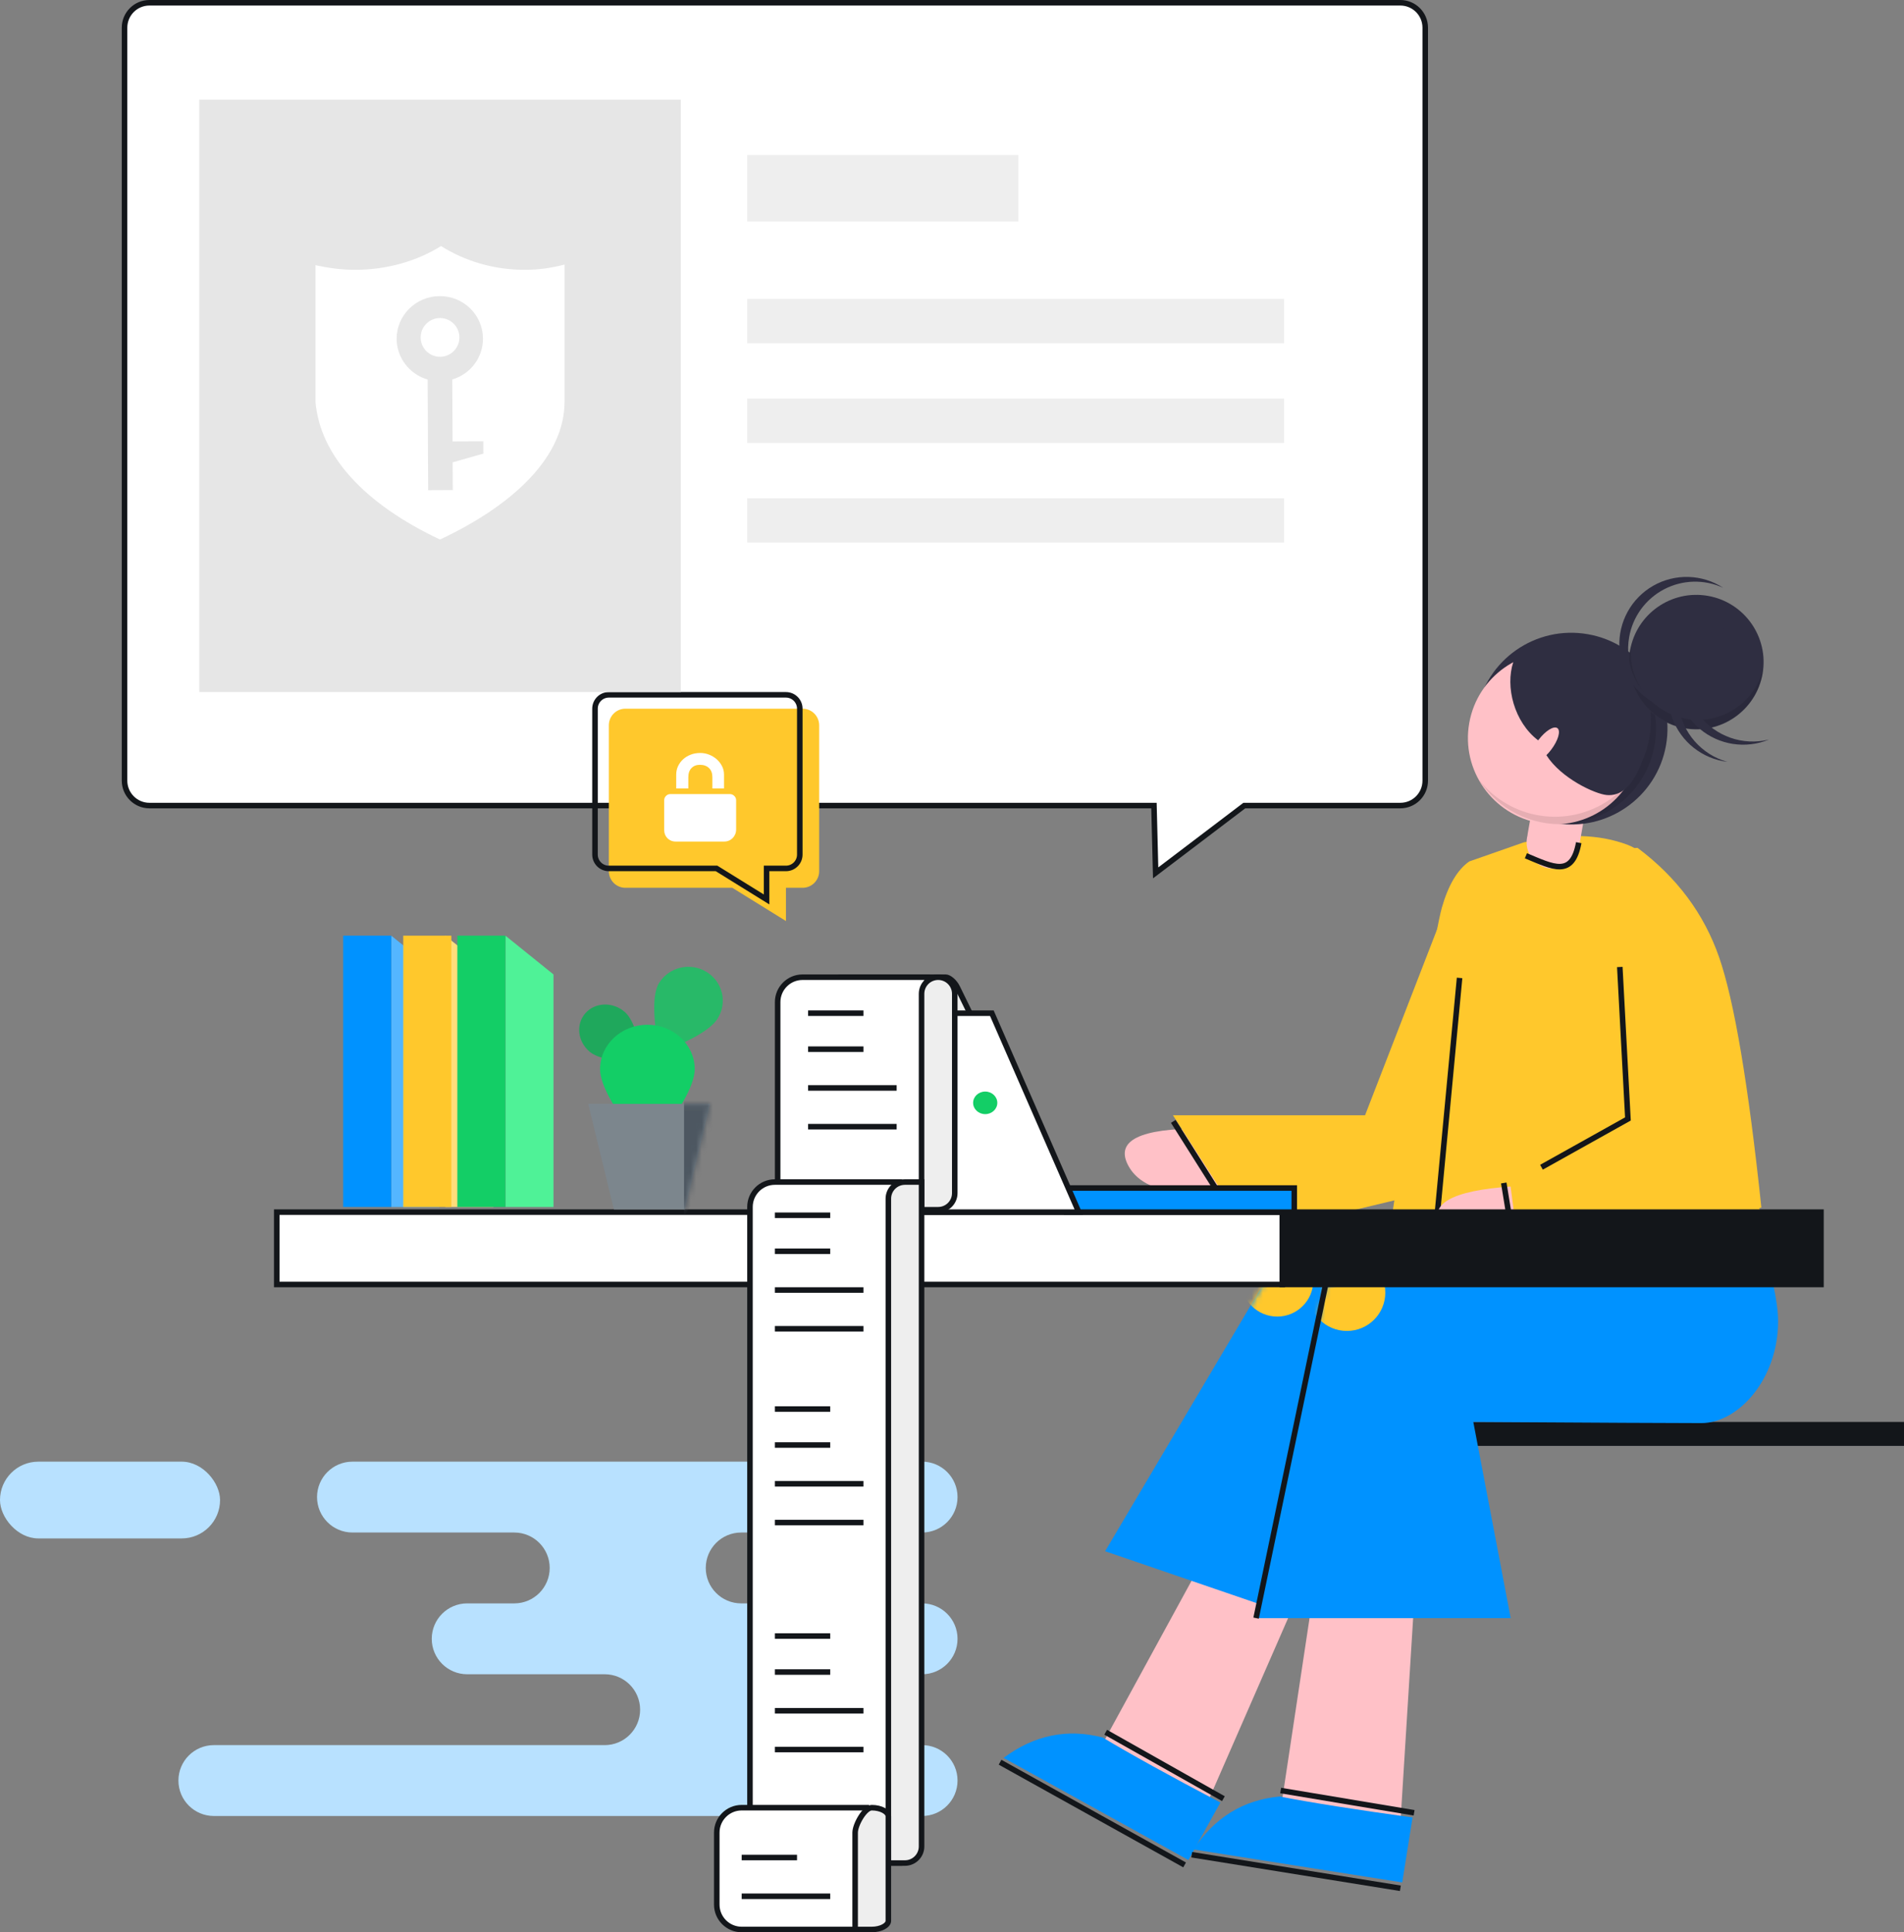 <?xml version="1.0" encoding="UTF-8"?>
<svg width="344px" height="349px" viewBox="0 0 344 349" version="1.1" xmlns="http://www.w3.org/2000/svg" xmlns:xlink="http://www.w3.org/1999/xlink">
    <rect x="0" y="0" width="344" height="349" fill="#808080" stroke="none"/>
    <!-- Generator: Sketch 53.2 (72643) - https://sketchapp.com -->
    <title>权限</title>
    <desc>Created with Sketch.</desc>
    <defs>
        <path d="M66.521,-2.13162821e-14 C64.94,4.56727643e-14 52.848,2.693 30.245,8.078 L8.52651283e-14,59.138 L32.848,70.383 C56.878,23.461 68.102,-8.50494817e-14 66.521,-2.13162821e-14 Z" id="path-1"></path>
        <path d="M80.428,-4.26325641e-14 C89.684,21.933 94.312,36.36 94.312,43.28 C94.312,53.66 87.164,61.656 80.428,61.656 C75.937,61.656 62.209,61.586 39.243,61.444 L46,96.877 L-7.81597009e-14,96.877 L12.512,36.923 C29.867,26.745 46.353,22.232 61.972,23.385 C77.592,24.539 83.743,16.744 80.428,-4.26325641e-14 Z" id="path-3"></path>
        <polygon id="path-5" points="0 0.107 22.04 0.107 17.448 19.178 4.64 19.178"></polygon>
    </defs>
    <g id="页面-1" stroke="none" stroke-width="1" fill="none" fill-rule="evenodd">
        <g id="权限">
            <path d="M208.794,157.657 L224.812,145.5 L253,145.5 C255.485,145.5 257.5,143.485 257.5,141 L257.5,5 C257.5,2.515 255.485,0.5 253,0.5 L27,0.5 C24.515,0.5 22.5,2.515 22.5,5 L22.5,141 C22.5,143.485 24.515,145.5 27,145.5 L208.488,145.5 L208.794,157.657 Z" id="路径" stroke="#13161A" fill="#FFFFFF"></path>
            <path d="M151.795,176.5 C151.448,176.5 151.335,176.998 151.767,177.88 L166.846,208.68 C167.338,209.685 168.321,210.5 168.93,210.5 L188.001,210.5 C188.348,210.5 188.462,210.002 188.03,209.12 L172.951,178.32 C172.459,177.315 171.476,176.5 170.866,176.5 L151.795,176.5 Z" id="矩形" stroke="#13161A" fill="#EEEEEE"></path>
            <g id="分组-12" transform="translate(50, 102)">
                <g id="分组-5" transform="translate(130, 0)">
                    <g id="分组-9-copy" transform="translate(0, 8.646)">
                        <rect id="矩形" fill="#13161A" x="72.889" y="146.181" width="91.111" height="4.325"></rect>
                        <polygon id="路径-9-copy-8" fill="#FFC1C7" transform="translate(42.061, 184.129) rotate(4) translate(-42.061, -184.129) " points="46.235 150.106 20.355 206.549 38.964 218.928 63.766 149.33"></polygon>
                        <path d="M-1.721,216.887 C10.996,216.907 23.713,216.927 36.43,216.947" id="路径-17-copy-6" stroke="#13161A" transform="translate(17.354, 216.917) rotate(29) translate(-17.354, -216.917) "></path>
                        <path d="M15.708,204.958 C21.488,205.159 29.581,205.148 39.986,204.925 L39.97,216.808 L1.818,216.86 C4.677,210.562 9.307,206.595 15.708,204.958 Z" id="矩形-copy-7" fill="#0092FF" transform="translate(20.902, 210.893) rotate(29) translate(-20.902, -210.893) "></path>
                        <path d="M18.192,208.136 C26.332,208.197 34.471,208.257 42.61,208.318" id="路径-16-copy-6" stroke="#13161A" transform="translate(30.401, 208.227) rotate(29) translate(-30.401, -208.227) "></path>
                        <polygon id="路径-9-copy-7" fill="#FFC1C7" transform="translate(66.12, 188.156) rotate(-16) translate(-66.12, -188.156) " points="70.263 154.121 44.449 210.549 63.067 222.95 87.79 153.363"></polygon>
                        <path d="M35.069,227.333 C47.794,227.364 60.52,227.395 73.245,227.425" id="路径-17-copy-5" stroke="#13161A" transform="translate(54.157, 227.379) rotate(9) translate(-54.157, -227.379) "></path>
                        <path d="M50.221,214.574 C56.005,214.779 64.103,214.775 74.515,214.562 L74.509,226.437 L36.332,226.456 C39.188,220.165 43.817,216.204 50.221,214.574 Z" id="矩形-copy-6" fill="#0092FF" transform="translate(55.424, 220.509) rotate(9) translate(-55.424, -220.509) "></path>
                        <path d="M51.218,214.664 C59.363,214.732 67.508,214.799 75.652,214.867" id="路径-16-copy-5" stroke="#13161A" transform="translate(63.435, 214.765) rotate(9) translate(-63.435, -214.765) "></path>
                        <g id="椭圆形" transform="translate(19.663, 110.397)">
                            <mask id="mask-2" fill="white">
                                <use xlink:href="#path-1"></use>
                            </mask>
                            <use id="Mask" fill="#0092FF" xlink:href="#path-1"></use>
                            <ellipse fill="#FFC82C" mask="url(#mask-2)" cx="31.099" cy="10.267" rx="6.508" ry="6.487"></ellipse>
                        </g>
                        <g id="椭圆形" transform="translate(46.941, 84.737)">
                            <mask id="mask-4" fill="white">
                                <use xlink:href="#path-3"></use>
                            </mask>
                            <use id="Mask" fill="#0092FF" xlink:href="#path-3"></use>
                            <ellipse fill="#FFC82C" mask="url(#mask-4)" cx="16.403" cy="38.09" rx="6.942" ry="6.92"></ellipse>
                        </g>
                        <path d="M39.561,95.998 C29.726,91.187 24.812,91.181 24.818,95.979 C24.824,100.777 29.297,104.776 38.235,107.977 L39.561,95.998 Z" id="路径-12-copy-7" fill="#FFC1C7" transform="translate(32.189, 100.181) rotate(-26) translate(-32.189, -100.181) "></path>
                        <path d="M35.839,90.695 C36.047,95.889 36.255,101.083 36.462,106.277" id="路径-20-copy-5" stroke="#13161A" transform="translate(36.151, 98.486) rotate(-30) translate(-36.151, -98.486) "></path>
                        <path d="M85.448,44.948 C83.314,46.451 81.669,49.224 80.512,53.266 C79.355,57.308 76.095,77.612 70.733,114.177 L138.231,108.625 C133.721,96.604 130.153,85.332 127.529,74.807 C123.593,59.02 121.929,44.948 114.12,41.967 C108.913,39.98 102.628,39.829 95.263,41.515 L85.448,44.948 Z" id="路径-4-copy" fill="#FFC82C"></path>
                        <path d="M83.705,65.985 C82.346,80.401 80.986,94.818 79.627,109.234" id="路径-46" stroke="#13161A"></path>
                        <polygon id="路径-37" fill="#FFC82C" points="81.38 52.732 66.628 90.791 31.919 90.791 45.803 112.416 75.21 105.378"></polygon>
                        <path d="M96.259,106.646 C86.426,101.834 81.512,101.827 81.519,106.626 C81.526,111.424 86.574,115.538 96.665,118.967 L96.259,106.646 Z" id="路径-12-copy-5" fill="#FFC1C7" transform="translate(89.092, 110.999) rotate(-30) translate(-89.092, -110.999) "></path>
                        <path d="M92.637,102.926 C92.84,108.116 93.043,113.307 93.245,118.497" id="路径-20-copy-4" stroke="#13161A" transform="translate(92.941, 110.712) rotate(-7) translate(-92.941, -110.712) "></path>
                        <path d="M115.855,42.488 C122.961,47.807 127.878,54.404 130.606,62.278 C133.334,70.153 135.876,85.212 138.231,107.458 L95.084,120.201 L91.923,95.981 L119.036,93.386 C114.072,69.646 111.646,55.241 111.758,50.169 C111.871,45.097 113.236,42.536 115.855,42.488 Z" id="路径-38" fill="#FFC82C"></path>
                        <polyline id="路径-47" stroke="#13161A" points="112.653 64.008 114.12 91.456 98.501 100.177"></polyline>
                        <g id="分组-6" transform="translate(82.014, 0)">
                            <path d="M23.625,41.098 C23.637,41.238 23.644,41.38 23.644,41.524 C23.644,44.151 21.507,46.281 18.871,46.281 C16.235,46.281 14.099,44.151 14.099,41.524 C14.099,41.38 14.105,41.238 14.118,41.098 C14.105,41.007 14.099,40.915 14.099,40.821 L14.099,35.307 C14.099,34.202 14.994,33.307 16.099,33.307 L21.644,33.307 C22.748,33.307 23.644,34.202 23.644,35.307 L23.644,40.821 C23.644,40.915 23.637,41.007 23.625,41.098 Z" id="合并形状-copy-6" fill="#FFC1C7" transform="translate(18.871, 39.794) rotate(10) translate(-18.871, -39.794) "></path>
                            <path d="M13.675,43.919 C18.613,45.969 22.053,47.886 23.22,41.557" id="路径-11-copy-3" stroke="#13161A"></path>
                            <g id="分组-5-copy-3" transform="translate(21.428, 21.575) rotate(10) translate(-21.428, -21.575) translate(3.428, 3.575)" fill-rule="nonzero">
                                <ellipse id="椭圆形" fill="#2F2E41" cx="18.346" cy="17.309" rx="17.364" ry="17.309"></ellipse>
                                <ellipse id="椭圆形" fill="#FFC1C7" cx="15.628" cy="19.531" rx="15.628" ry="15.578"></ellipse>
                                <path d="M27.431,28.697 C20.877,35.231 10.329,35.48 3.471,29.264 C7.777,33.984 14.338,35.96 20.546,34.406 C25.134,33.258 28.978,30.319 31.301,26.366 C32.122,24.97 32.752,23.448 33.159,21.833 C34.717,15.646 32.735,9.105 28,4.813 C34.236,11.649 33.986,22.163 27.431,28.697 Z" id="路径" fill="#000000" opacity="0.1"></path>
                            </g>
                            <g id="分组-4-copy-4" transform="translate(23.342, 18.317) rotate(10) translate(-23.342, -18.317) translate(9.842, 3.817)" fill="#2F2E41" fill-rule="nonzero">
                                <path d="M8.915,22.857 C9.159,22.514 9.396,22.126 9.611,21.705 C10.554,19.859 10.742,18.07 10.029,17.708 C9.317,17.347 7.975,18.549 7.032,20.395 C7.017,20.423 7.003,20.452 6.989,20.48 C2.129,17.995 -0.573,11.967 0.103,7.357 C0.8,2.595 8.56,1.571 12.148,0.357 C15.737,-0.856 17.144,3.732 22.307,6.055 C27.469,8.378 26.756,18.687 25.858,22.273 C24.96,25.859 23.361,27.863 20.872,28.057 C18.759,28.221 12.257,26.523 8.915,22.857 Z" id="合并形状"></path>
                            </g>
                            <path d="" id="路径-24-copy-3" stroke="#979797"></path>
                        </g>
                        <path d="M59.738,120.232 L46.941,181.614" id="路径-31" stroke="#13161A"></path>
                    </g>
                    <g id="分组-4-copy-4" transform="translate(127.279, 18.714) rotate(10) translate(-127.279, -18.714) translate(111.779, 2.714)" fill-rule="nonzero">
                        <g id="分组-3" transform="translate(0.068, 0)">
                            <g id="分组-2">
                                <ellipse id="椭圆形" fill="#2F2E41" cx="14.447" cy="15.029" rx="12.155" ry="12.144"></ellipse>
                                <g id="分组">
                                    <path d="M2.337,14.161 C2.317,14.449 2.293,14.736 2.293,15.028 C2.35,21.694 7.775,27.069 14.448,27.069 C21.121,27.069 26.546,21.694 26.602,15.028 C26.602,14.735 26.579,14.448 26.558,14.161 C26.106,20.511 20.82,25.433 14.447,25.437 C8.076,25.433 2.789,20.511 2.337,14.161 Z" id="路径" fill="#000000" opacity="0.1"></path>
                                    <path d="M1.714,12.716 C1.701,8.956 3.439,5.403 6.416,3.102 C9.393,0.802 13.272,0.014 16.912,0.972 C12.721,-0.813 7.883,-0.105 4.381,2.806 C0.878,5.716 -0.7,10.339 0.292,14.781 C1.285,19.223 4.681,22.737 9.09,23.883 C4.616,21.971 1.714,17.578 1.714,12.716 Z" id="路径" fill="#2F2E41"></path>
                                    <path d="M16.598,24.341 C13.827,21.796 12.398,18.108 12.731,14.363 C13.064,10.617 15.121,7.239 18.297,5.222 C14.138,7.08 11.369,11.108 11.126,15.654 C10.883,20.2 13.207,24.499 17.145,26.789 C21.083,29.08 25.973,28.976 29.81,26.521 C25.366,28.501 20.168,27.644 16.598,24.341 L16.598,24.341 Z" id="路径" fill="#2F2E41"></path>
                                </g>
                                <path d="M12.685,23.393 C11.531,19.814 12.107,15.902 14.246,12.807 C16.384,9.712 19.841,7.787 23.6,7.596 C19.065,7.166 14.67,9.306 12.216,13.141 C9.762,16.976 9.662,21.86 11.957,25.792 C14.252,29.724 18.556,32.042 23.105,31.797 C18.261,31.332 14.162,28.026 12.686,23.394 L12.685,23.393 Z" id="路径" fill="#2F2E41"></path>
                            </g>
                        </g>
                    </g>
                </g>
                <g id="分组-8-copy" transform="translate(0, 81)">
                    <polygon id="路径-42" stroke="#13161A" fill="#13161A" points="181.674 35.933 181.674 49 279 49 279 35.933"></polygon>
                    <polygon id="路径-43" stroke="#13161A" fill="#FFFFFF" points="0 35.933 0 49 181.674 49 181.674 35.933"></polygon>
                    <polygon id="路径-45" stroke="#13161A" fill="#0092FF" points="142.744 31.578 142.744 35.933 183.837 35.933 183.837 31.578"></polygon>
                    <polygon id="路径-44" stroke="#13161A" fill="#FFFFFF" points="95.163 0 110.871 35.933 144.907 35.933 129.198 0"></polygon>
                    <g id="分组-7" transform="translate(109.221, 14.156)">
                        <ellipse id="椭圆形" fill="#0092FF" cx="2.184" cy="2.038" rx="2.184" ry="2.038"></ellipse>
                        <ellipse id="椭圆形-copy-9" fill="#FFC82C" cx="10.919" cy="2.038" rx="2.184" ry="2.038"></ellipse>
                        <ellipse id="椭圆形-copy-10" fill="#13CE66" cx="18.78" cy="2.038" rx="2.184" ry="2.038"></ellipse>
                    </g>
                </g>
                <g id="分组-10-copy" transform="translate(12, 67)">
                    <polygon id="矩形-copy-5" fill="#54B6FF" points="8.686 0 17.371 7 17.371 49 8.686 49"></polygon>
                    <polygon id="矩形-copy-8" fill="#FFDD7B" points="18.457 0 27.143 7 27.143 49 18.457 49"></polygon>
                    <polygon id="矩形-copy-10" fill="#4FF297" points="29.314 0 38 7 38 49 29.314 49"></polygon>
                    <rect id="矩形" fill="#0092FF" x="0" y="0" width="8.686" height="49"></rect>
                    <rect id="矩形-copy-9" fill="#FFC82C" x="10.857" y="0" width="8.686" height="49"></rect>
                    <rect id="矩形-copy-11" fill="#13CE66" x="20.629" y="0" width="8.686" height="49"></rect>
                </g>
                <g id="分组-9-copy" transform="translate(52, 70)">
                    <path d="M9.038,22.332 C12.203,18.534 13.778,15.687 13.763,13.793 C13.741,10.951 11.578,8.63 8.931,8.609 C6.284,8.589 4.157,10.876 4.179,13.718 C4.194,15.612 5.813,18.484 9.038,22.332 Z" id="椭圆形-copy-11" fill="#1FA85C" transform="translate(8.971, 15.47) rotate(-49) translate(-8.971, -15.47) "></path>
                    <path d="M23.505,16.896 C26.9,16.921 29.632,14.169 29.608,10.751 C29.584,7.332 26.812,4.542 23.417,4.517 C21.154,4.501 17.577,6.748 12.685,11.257 C17.635,15.001 21.242,16.88 23.505,16.896 Z" id="椭圆形" fill="#28B968" transform="translate(21.146, 10.707) rotate(-58) translate(-21.146, -10.707) "></path>
                    <path d="M14.966,36 C20.667,29.025 23.517,24.061 23.517,21.109 C23.517,16.681 19.689,13.091 14.966,13.091 C10.243,13.091 6.414,16.681 6.414,21.109 C6.414,24.061 9.264,29.025 14.966,36 Z" id="椭圆形" fill="#13CE66"></path>
                    <g id="路径-2" transform="translate(4.276, 27.273)">
                        <mask id="mask-6" fill="white">
                            <use xlink:href="#path-5"></use>
                        </mask>
                        <use id="Mask" fill="#7C868D" xlink:href="#path-5"></use>
                        <polygon fill="#4D5761" mask="url(#mask-6)" points="17.315 -1.362 17.315 20.433 25.58 6.811 24.202 0.107"></polygon>
                    </g>
                </g>
            </g>
            <g id="分组-8" transform="translate(0, 264)" fill="#B8E1FF">
                <rect id="矩形" x="0" y="0" width="39.758" height="13.867" rx="6.933"></rect>
                <path d="M109.251,51.2 C112.786,51.2 115.651,48.335 115.651,44.8 C115.651,41.265 112.786,38.4 109.251,38.4 L84.406,38.4 C80.871,38.4 78.006,35.535 78.006,32 C78.006,28.465 80.871,25.6 84.406,25.6 L92.915,25.6 C96.45,25.6 99.315,22.735 99.315,19.2 C99.315,15.665 96.45,12.8 92.915,12.8 L63.68,12.8 C60.145,12.8 57.28,9.935 57.28,6.4 C57.28,2.865 60.145,6.49299601e-16 63.68,0 L166.6,3.55271368e-15 C170.135,2.90341408e-15 173,2.865 173,6.4 C173,9.935 170.135,12.8 166.6,12.8 L133.911,12.8 C130.376,12.8 127.511,15.665 127.511,19.2 C127.511,22.735 130.376,25.6 133.911,25.6 L166.6,25.6 C170.135,25.6 173,28.465 173,32 C173,35.535 170.135,38.4 166.6,38.4 L141.575,38.4 C138.04,38.4 135.175,41.265 135.175,44.8 C135.175,48.335 138.04,51.2 141.575,51.2 L166.6,51.2 C170.135,51.2 173,54.065 173,57.6 C173,61.135 170.135,64 166.6,64 L38.636,64 C35.101,64 32.236,61.135 32.236,57.6 C32.236,54.065 35.101,51.2 38.636,51.2 L109.251,51.2 Z" id="合并形状"></path>
            </g>
            <g id="分组-9" transform="translate(107, 125)">
                <path d="M6,3 L38,3 C39.657,3 41,4.343 41,6 L41,32.354 C41,34.011 39.657,35.354 38,35.354 L35,35.354 L35,41.354 L25.316,35.354 L6,35.354 C4.343,35.354 3,34.011 3,32.354 L3,6 C3,4.343 4.343,3 6,3 Z" id="矩形" fill="#FFC82C"></path>
                <path d="M31.5,37.456 L31.5,31.854 L35,31.854 C36.381,31.854 37.5,30.735 37.5,29.354 L37.5,3 C37.5,1.619 36.381,0.5 35,0.5 L3,0.5 C1.619,0.5 0.5,1.619 0.5,3 L0.5,29.354 C0.5,30.735 1.619,31.854 3,31.854 L22.458,31.854 L31.5,37.456 Z" id="矩形-copy-44" stroke="#13161A"></path>
                <g id="锁定-2" transform="translate(13, 11)" fill="#FFFFFF" fill-rule="nonzero">
                    <g id="锁定">
                        <path d="M4.362,6.403 L2.172,6.403 L2.172,3.907 C2.172,3.363 2.283,2.856 2.503,2.386 C2.723,1.916 3.027,1.503 3.415,1.146 C3.803,0.79 4.261,0.51 4.788,0.306 C5.315,0.102 5.892,-1.10690904e-08 6.517,0 C7.074,0 7.609,0.102 8.125,0.306 C8.641,0.51 9.098,0.79 9.498,1.146 C9.898,1.503 10.216,1.916 10.454,2.386 C10.691,2.856 10.81,3.363 10.81,3.907 L10.81,6.403 L8.707,6.403 L8.707,4.382 C8.707,3.669 8.504,3.117 8.099,2.726 C7.693,2.335 7.143,2.14 6.448,2.14 C5.822,2.14 5.318,2.335 4.936,2.726 C4.553,3.117 4.362,3.669 4.362,4.382 L4.362,6.403 Z M11.853,7.423 C12.166,7.423 12.435,7.533 12.661,7.754 C12.887,7.975 13,8.238 13,8.544 L13,13.809 C13,14.115 12.945,14.401 12.835,14.667 C12.725,14.933 12.574,15.165 12.383,15.363 C12.192,15.561 11.966,15.717 11.705,15.83 C11.445,15.943 11.158,16 10.845,16 L2.068,16 C1.755,16 1.471,15.943 1.217,15.83 C0.962,15.717 0.744,15.567 0.565,15.38 C0.385,15.193 0.246,14.975 0.148,14.726 C0.049,14.477 0,14.211 0,13.928 L0,8.544 C0,8.238 0.11,7.975 0.33,7.754 C0.55,7.533 0.817,7.423 1.13,7.423 L2.172,7.423 L4.362,7.423 L8.707,7.423 L10.81,7.423 L11.853,7.423 L11.853,7.423 Z" id="形状"></path>
                    </g>
                </g>
            </g>
            <path d="M140.5,218.5 L167.5,218.5 L167.5,176.5 L145,176.5 C142.515,176.5 140.5,178.515 140.5,181 L140.5,218.5 Z" id="矩形" stroke="#13161A" fill="#FFFFFF"></path>
            <path d="M162.5,336.5 L162.5,213.5 L140,213.5 C137.515,213.5 135.5,215.515 135.5,218 L135.5,332 C135.5,334.485 137.515,336.5 140,336.5 L162.5,336.5 Z" id="矩形-copy-2" stroke="#13161A" fill="#FFFFFF"></path>
            <path d="M156.5,348.5 L156.5,326.5 L134,326.5 C131.515,326.5 129.5,328.515 129.5,331 L129.5,344 C129.5,346.485 131.515,348.5 134,348.5 L156.5,348.5 Z" id="矩形-copy-13" stroke="#13161A" fill="#FFFFFF"></path>
            <path d="M166.5,218.5 L169.5,218.5 C171.157,218.5 172.5,217.157 172.5,215.5 L172.5,179.5 C172.5,177.843 171.157,176.5 169.5,176.5 C167.843,176.5 166.5,177.843 166.5,179.5 L166.5,218.5 Z" id="矩形" stroke="#13161A" fill="#EEEEEE"></path>
            <path d="M160.5,336.5 L163.5,336.5 C165.157,336.5 166.5,335.157 166.5,333.5 L166.5,213.5 L163.5,213.5 C161.843,213.5 160.5,214.843 160.5,216.5 L160.5,336.5 Z" id="矩形-copy-12" stroke="#13161A" fill="#EEEEEE"></path>
            <path d="M154.5,348.5 L157.5,348.5 C159.193,348.5 160.5,347.729 160.5,346.936 L160.5,328.064 C160.5,327.271 159.193,326.5 157.5,326.5 C156.239,326.5 154.5,329.547 154.5,331.009 L154.5,348.5 Z" id="路径" stroke="#13161A" fill="#EEEEEE"></path>
            <path d="M146,183 L156,183" id="路径-121" stroke="#13161A"></path>
            <path d="M140,219.5 L150,219.5" id="路径-121-copy-4" stroke="#13161A"></path>
            <path d="M140,254.5 L150,254.5" id="路径-121-copy-8" stroke="#13161A"></path>
            <path d="M140,295.5 L150,295.5" id="路径-121-copy-12" stroke="#13161A"></path>
            <path d="M146,189.5 L156,189.5" id="路径-121-copy" stroke="#13161A"></path>
            <path d="M140,226 L150,226" id="路径-121-copy-5" stroke="#13161A"></path>
            <path d="M140,261 L150,261" id="路径-121-copy-9" stroke="#13161A"></path>
            <path d="M140,302 L150,302" id="路径-121-copy-13" stroke="#13161A"></path>
            <path d="M134,335.5 L144,335.5" id="路径-121-copy-16" stroke="#13161A"></path>
            <path d="M146,196.5 L162,196.5" id="路径-121-copy-2" stroke="#13161A"></path>
            <path d="M140,233 L156,233" id="路径-121-copy-6" stroke="#13161A"></path>
            <path d="M140,268 L156,268" id="路径-121-copy-10" stroke="#13161A"></path>
            <path d="M140,309 L156,309" id="路径-121-copy-14" stroke="#13161A"></path>
            <path d="M134,342.5 L150,342.5" id="路径-121-copy-17" stroke="#13161A"></path>
            <path d="M146,203.5 L162,203.5" id="路径-121-copy-3" stroke="#13161A"></path>
            <path d="M140,240 L156,240" id="路径-121-copy-7" stroke="#13161A"></path>
            <path d="M140,275 L156,275" id="路径-121-copy-11" stroke="#13161A"></path>
            <path d="M140,316 L156,316" id="路径-121-copy-15" stroke="#13161A"></path>
            <path d="M36,18 L123,18 L123,125 L36,125 L36,18 Z M83,60.929 C82.996,60.001 82.624,59.112 81.964,58.458 C81.305,57.805 80.413,57.44 79.484,57.445 C78.556,57.449 77.667,57.821 77.013,58.481 C76.359,59.14 75.995,60.033 76,60.961 C76.003,61.89 76.376,62.779 77.035,63.432 C77.695,64.086 78.587,64.45 79.515,64.445 C80.444,64.442 81.333,64.069 81.987,63.41 C82.64,62.75 83.005,61.858 83,60.929 Z M94.817,48.731 C89.133,48.731 83.997,47.144 79.677,44.445 C75.364,47.144 69.907,48.731 64.222,48.731 C61.788,48.731 59.414,48.435 57,47.89 L57,72.555 C57.803,82.251 65.821,91.023 79.497,97.445 C93.179,91.023 102,82.251 102,72.555 L102,47.79 C99.586,48.399 97.399,48.731 94.817,48.731 Z M81.808,88.52 L77.356,88.539 L77.265,68.56 C74.05,67.622 71.693,64.697 71.657,61.218 C71.638,56.982 75.128,53.506 79.421,53.487 C83.734,53.449 87.236,56.873 87.256,61.149 C87.281,64.554 85.023,67.566 81.716,68.54 L81.767,79.734 L87.321,79.709 L87.331,81.925 L81.784,83.505 L81.808,88.52 Z" id="合并形状" fill="#E6E6E6"></path>
            <rect id="矩形-copy-14" fill="#EEEEEE" x="135" y="28" width="49" height="12"></rect>
            <rect id="矩形-copy-15" fill="#EEEEEE" x="135" y="54" width="97" height="8"></rect>
            <rect id="矩形-copy-16" fill="#EEEEEE" x="135" y="72" width="97" height="8"></rect>
            <rect id="矩形-copy-17" fill="#EEEEEE" x="135" y="90" width="97" height="8"></rect>
        </g>
    </g>
</svg>